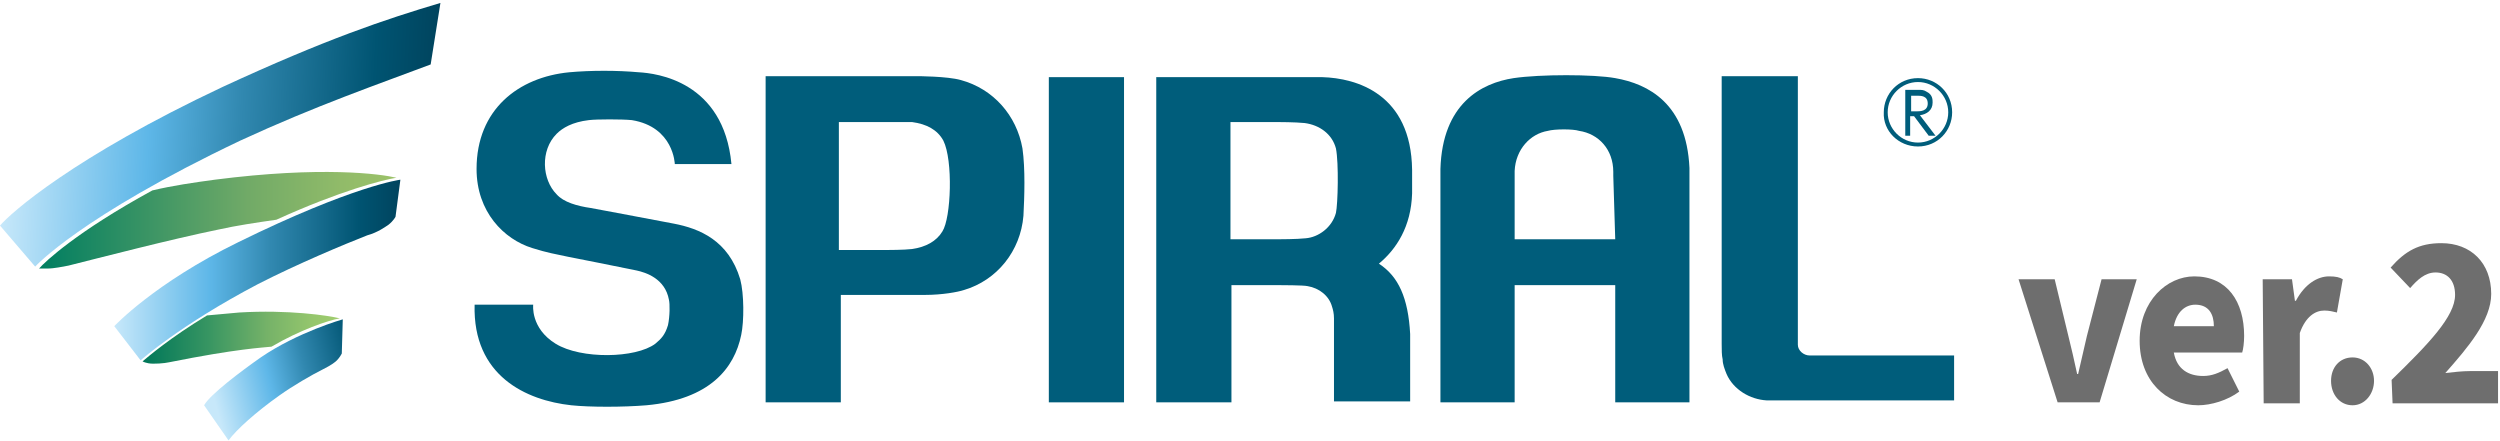 <?xml version="1.0" encoding="utf-8"?>
<!-- Generator: Adobe Illustrator 25.1.0, SVG Export Plug-In . SVG Version: 6.00 Build 0)  -->
<svg version="1.1" id="レイヤー_1" xmlns="http://www.w3.org/2000/svg" xmlns:xlink="http://www.w3.org/1999/xlink" x="0px"
	 y="0px" viewBox="0 0 256 45.2" style="enable-background:new 0 0 256 45.2;" xml:space="preserve">
<style type="text/css">
	.st0{fill:url(#SVGID_1_);}
	.st1{fill:url(#SVGID_2_);}
	.st2{fill:url(#SVGID_3_);}
	.st3{fill:url(#SVGID_4_);}
	.st4{fill:url(#SVGID_5_);}
	.st5{fill:#005D7B;}
	.st6{fill:#6E6E6E;}
</style>
<linearGradient id="SVGID_1_" gradientUnits="userSpaceOnUse" x1="0.537" y1="1519.992" x2="44.314" y2="1522.227" gradientTransform="matrix(1 0 0 1 0 -1507.408)">
	<stop  offset="0" style="stop-color:#C7E8FA"/>
	<stop  offset="0.335" style="stop-color:#5EB7E8"/>
	<stop  offset="0.549" style="stop-color:#3188B0"/>
	<stop  offset="0.856" style="stop-color:#005472"/>
	<stop  offset="1" style="stop-color:#00445E"/>
</linearGradient>
<path class="st0" d="M0,23.1c1.1-1.3,7.5-7,22.8-14.2C33.4,4,39.4,2,45.1,0.3l-1,6.3c-5.3,2-11.7,4.2-19.5,7.8
	c-16.4,7.8-21,12.9-21,12.9L0,23.1z"/>
<linearGradient id="SVGID_2_" gradientUnits="userSpaceOnUse" x1="4.045" y1="1529.962" x2="40.686" y2="1529.962" gradientTransform="matrix(1 0 0 1 0 -1507.408)">
	<stop  offset="0" style="stop-color:#007E61"/>
	<stop  offset="0.249" style="stop-color:#309064"/>
	<stop  offset="0.583" style="stop-color:#71AA67"/>
	<stop  offset="0.845" style="stop-color:#91BB69"/>
	<stop  offset="1" style="stop-color:#9CC269"/>
</linearGradient>
<path class="st1" d="M28.3,22.5c6.6-3,11-4.1,12.3-4.3c-1.7-0.4-7.7-1.2-18.6,0.2c-2.2,0.3-4.3,0.6-6.4,1.1c-7.7,4.2-11,7.3-11.6,8
	c0,0,0.4,0,0.8,0c0.8,0,1.6-0.2,2.2-0.3c3.2-0.8,10.5-2.7,15.4-3.7C24.2,23.1,26.2,22.8,28.3,22.5z"/>
<linearGradient id="SVGID_3_" gradientUnits="userSpaceOnUse" x1="11.668" y1="1535.058" x2="40.968" y2="1535.058" gradientTransform="matrix(1 0 0 1 0 -1507.408)">
	<stop  offset="0" style="stop-color:#C7E8FA"/>
	<stop  offset="0.335" style="stop-color:#5EB7E8"/>
	<stop  offset="0.549" style="stop-color:#3188B0"/>
	<stop  offset="0.856" style="stop-color:#005472"/>
	<stop  offset="1" style="stop-color:#00445E"/>
</linearGradient>
<path class="st2" d="M11.7,33.4c0,0,4.1-4.4,12.7-8.6C36.2,19,41,18.4,41,18.4l-0.5,3.8c0,0-0.2,0.4-0.7,0.8
	c-0.3,0.2-1.1,0.8-2.2,1.1c-2.3,0.9-7.1,2.9-11.2,5c-8,4.2-12,7.8-12,7.8L11.7,33.4z"/>
<linearGradient id="SVGID_4_" gradientUnits="userSpaceOnUse" x1="14.686" y1="1541.988" x2="34.756" y2="1541.988" gradientTransform="matrix(1 0 0 1 0 -1507.408)">
	<stop  offset="0" style="stop-color:#007759"/>
	<stop  offset="0.331" style="stop-color:#379562"/>
	<stop  offset="0.63" style="stop-color:#75B268"/>
	<stop  offset="0.862" style="stop-color:#95C66D"/>
	<stop  offset="1" style="stop-color:#A1CD6E"/>
</linearGradient>
<path class="st3" d="M27.8,35.5c2.9-1.7,5.8-2.7,7-2.9c-1.2-0.3-5.3-0.9-10.3-0.6c-1,0.1-2.2,0.2-3.3,0.3c-3.8,2.3-6,4.2-6.6,4.7
	c0,0,0.1,0.1,0.6,0.2c0.5,0.1,1.7,0,2.1-0.1C24.3,35.7,26.9,35.6,27.8,35.5z"/>
<linearGradient id="SVGID_5_" gradientUnits="userSpaceOnUse" x1="21.913" y1="1548.185" x2="39.13" y2="1543.78" gradientTransform="matrix(1 0 0 1 0 -1507.408)">
	<stop  offset="0" style="stop-color:#C7E8FA"/>
	<stop  offset="0.335" style="stop-color:#5EB7E8"/>
	<stop  offset="0.549" style="stop-color:#3188B0"/>
	<stop  offset="0.856" style="stop-color:#005472"/>
	<stop  offset="1" style="stop-color:#00445E"/>
</linearGradient>
<path class="st4" d="M20.9,41.5c0.6-1.1,3.8-3.5,5.8-4.9c3.8-2.6,8.4-3.9,8.4-3.9L35,36.2c0,0-0.2,0.4-0.5,0.7
	c-0.2,0.2-0.6,0.5-1.4,0.9c-1.2,0.6-3.1,1.7-4.5,2.7c-2.4,1.7-4.4,3.5-5.2,4.6L20.9,41.5z"/>
<path class="st5" d="M196.4,9.2c0.4,0,0.6,0,0.9,0.2c0.6,0.3,0.6,0.8,0.6,1.1c0,0.8-0.6,1.2-1.3,1.3l1.6,2.1h-0.7l-1.5-2h-0.4v2
	h-0.5V9.2H196.4z M195.7,9.8v1.6h0.6c0.3,0,1.1,0,1.1-0.8s-0.7-0.8-1.1-0.8H195.7z"/>
<path class="st5" d="M115.1,7.9h-7.7v33.3h7.7V7.9z"/>
<path class="st5" d="M196.4,15c2,0,3.5-1.6,3.5-3.5c0-2-1.6-3.5-3.5-3.5c-2,0-3.5,1.6-3.5,3.5C192.8,13.4,194.4,15,196.4,15z
	 M196.4,8.4c1.7,0,3.1,1.4,3.1,3.1s-1.4,3.1-3.1,3.1s-3.1-1.4-3.1-3.1C193.3,9.8,194.7,8.4,196.4,8.4z"/>
<path class="st5" d="M75.8,28.6c-1.2-4-4.2-5.2-6.8-5.7c-2.6-0.5-8.5-1.6-8.5-1.6c-1.4-0.2-2.8-0.6-3.5-1.4c-1.5-1.5-1.7-4.5,0-6.2
	c0.6-0.6,1.6-1.2,3.3-1.4c0.8-0.1,3.4-0.1,4.4,0c4.3,0.7,4.4,4.5,4.4,4.5h5.8c-0.8-8.5-7.7-9.3-9.5-9.4c-2.2-0.2-4.9-0.2-7.1,0
	c-5.2,0.5-9.5,3.8-9.5,9.9l0,0l0,0c0,4.4,2.8,7.2,5.7,8.1c1.6,0.5,2.3,0.6,3.7,0.9c0,0,6.1,1.2,7,1.4c0.9,0.2,2.9,0.8,3.3,3
	c0.1,0.4,0.1,1.7-0.1,2.6c-0.3,1-0.7,1.4-1.3,1.9c-2,1.5-7.6,1.6-10.2,0c-2.6-1.6-2.3-4-2.3-4h-6c-0.2,7.3,5.3,9.8,9.9,10.3
	c1.9,0.2,5.3,0.2,7.7,0c6.5-0.6,9-3.8,9.7-7.2C76.2,32.9,76.2,30.1,75.8,28.6z"/>
<path class="st5" d="M141.2,27c1.8-1.5,3.3-3.8,3.4-7.2v-2.4c-0.1-7.8-5.7-9.4-9.2-9.5h-3.5h-13.5v33.3h7.7v-12h5c0,0,2.4,0,2.8,0.1
	c1.2,0.2,2.2,1,2.5,2.1c0.1,0.3,0.2,0.7,0.2,1.2v8.5h7.8v-6.9C144.2,30.5,143.2,28.3,141.2,27z M136.8,21.8
	c-0.4,1.5-1.8,2.5-3.1,2.6c-0.9,0.1-2.7,0.1-2.7,0.1h-5v-12h4.9c0,0,1.7,0,2.7,0.1c1.5,0.2,2.8,1.1,3.2,2.6
	C137.1,16.7,137,20.9,136.8,21.8z"/>
<path class="st5" d="M185.3,36.4c-0.6,0-1.2-0.5-1.2-1.1c0,0,0-0.2,0-0.3V7.8h-7.8v27.4c0,0.6,0,1.2,0.1,1.6c0,0.5,0.2,1,0.4,1.5
	c0.7,1.6,2.4,2.6,4.1,2.7c0.4,0,0.9,0,1.6,0h17.6v-4.6H185.3z"/>
<path class="st5" d="M165.4,24.5h-10.3v-6.6c0-0.1,0-0.2,0-0.4c0.1-2.2,1.6-3.8,3.4-4.1c0.7-0.2,2.6-0.2,3.2,0
	c2,0.3,3.5,1.9,3.5,4.2c0,0.1,0,0.4,0,0.4L165.4,24.5L165.4,24.5z M165.4,8c-2.2-0.4-7.7-0.4-10.4,0c-3.3,0.5-7.3,2.6-7.5,9.3v23.9
	h7.6v-12h10.3v12h7.6v-24C172.7,10.6,168.8,8.6,165.4,8z"/>
<path class="st5" d="M104.8,22.1c-0.3,3.6-2.7,6.6-6.1,7.6c-0.6,0.2-2.2,0.5-4,0.5h-8.6v11h-7.7V7.8h15.5c0,0,3.1,0,4.5,0.4
	c3.3,0.9,5.7,3.6,6.3,7C105,17.3,104.9,20.2,104.8,22.1z M96.6,14.4c-0.6-1.1-1.7-1.7-3.2-1.9c-0.4,0-2.6,0-2.6,0h-4.9v13.1h4.9
	c0,0,1.8,0,2.6-0.1c1.4-0.2,2.5-0.8,3.1-1.8C97.4,22.3,97.6,16.4,96.6,14.4z"/>
<g>
	<path class="st6" d="M206.7,28.6h3.7l1.4,5.8c0.3,1.2,0.6,2.5,0.9,3.9h0.1c0.3-1.3,0.6-2.6,0.9-3.9l1.5-5.8h3.6L215,41.2h-4.3
		L206.7,28.6z"/>
	<path class="st6" d="M219.1,34.9c0-4.1,2.8-6.6,5.6-6.6c3.4,0,5.1,2.6,5.1,6.1c0,0.7-0.1,1.4-0.2,1.7h-7c0.3,1.7,1.5,2.4,3,2.4
		c0.9,0,1.6-0.3,2.5-0.8l1.2,2.4c-1.2,0.9-2.9,1.4-4.2,1.4C221.8,41.5,219.1,39,219.1,34.9z M226.7,33.4c0-1.2-0.5-2.2-1.9-2.2
		c-1,0-1.9,0.7-2.2,2.2H226.7z"/>
	<path class="st6" d="M231.7,28.6h3l0.3,2.2h0.1c0.9-1.7,2.2-2.5,3.4-2.5c0.7,0,1.1,0.1,1.4,0.3l-0.6,3.4c-0.4-0.1-0.8-0.2-1.3-0.2
		c-0.9,0-1.9,0.6-2.5,2.3v7.2h-3.7L231.7,28.6L231.7,28.6z"/>
	<path class="st6" d="M238.7,39c0-1.4,0.9-2.4,2.2-2.4s2.2,1.1,2.2,2.4s-0.9,2.5-2.2,2.5C239.6,41.5,238.7,40.4,238.7,39z"/>
	<path class="st6" d="M244.9,38.9c3.8-3.7,6.5-6.5,6.5-8.7c0-1.5-0.8-2.3-2-2.3c-1.1,0-1.9,0.8-2.6,1.6l-2-2.1
		c1.5-1.7,2.9-2.5,5.2-2.5c3,0,5.1,2,5.1,5.2c0,2.7-2.4,5.5-4.7,8.1c0.8-0.1,1.8-0.2,2.5-0.2h2.9v3.3H245L244.9,38.9L244.9,38.9z"/>
</g>
</svg>
